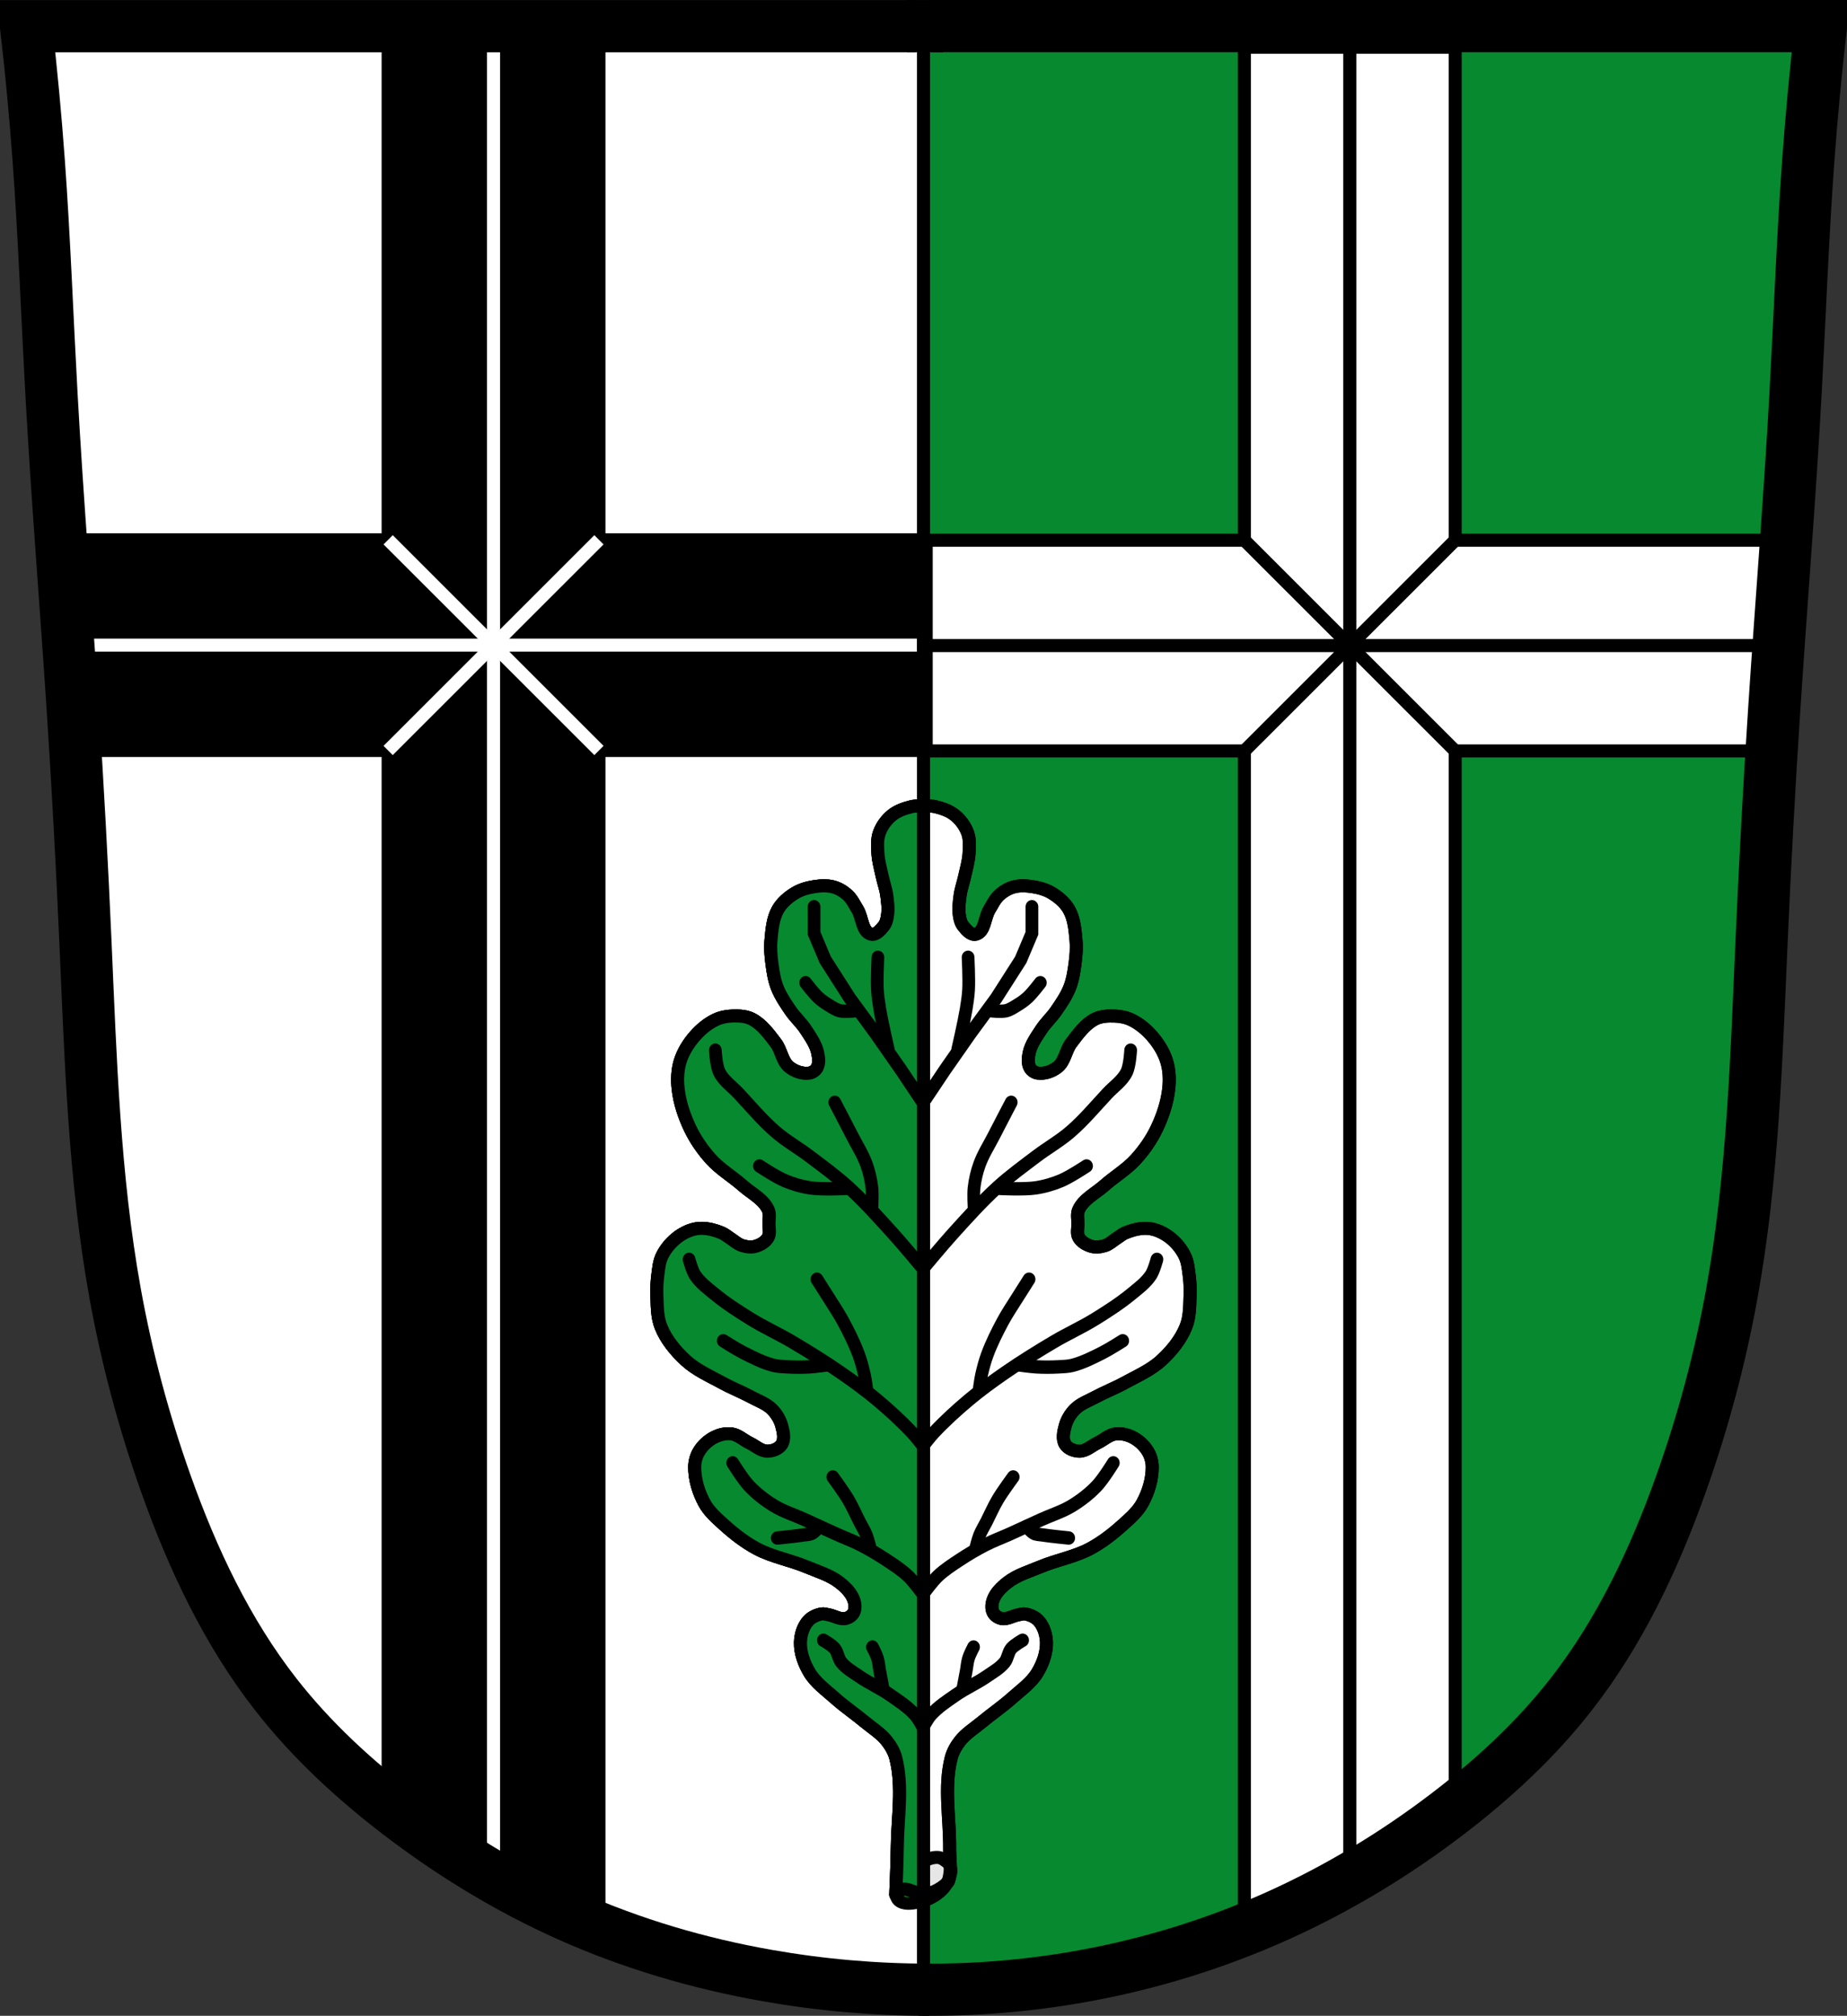 <?xml version="1.0" encoding="UTF-8" standalone="no"?>
<!-- Created with Inkscape (http://www.inkscape.org/) -->

<svg
   xmlns:dc="http://purl.org/dc/elements/1.1/"
   xmlns:cc="http://creativecommons.org/ns#"
   xmlns:rdf="http://www.w3.org/1999/02/22-rdf-syntax-ns#"
   xmlns:svg="http://www.w3.org/2000/svg"
   xmlns="http://www.w3.org/2000/svg"
   xmlns:sodipodi="http://sodipodi.sourceforge.net/DTD/sodipodi-0.dtd"
   xmlns:inkscape="http://www.inkscape.org/namespaces/inkscape"
   width="707.777"
   height="772.541"
   id="svg3027"
   version="1.1"
   inkscape:version="0.48.4 r9939"
   sodipodi:docname="Wappen Altenbuch.svg">
  <rect width="100%" height="100%" fill="#333333" stroke="none"/>
  <defs
     id="defs3029">
    <inkscape:path-effect
       is_visible="true"
       id="path-effect3875"
       effect="spiro" />
    <inkscape:path-effect
       is_visible="true"
       id="path-effect3875-7"
       effect="spiro" />
    <inkscape:path-effect
       is_visible="true"
       id="path-effect3904"
       effect="spiro" />
  </defs>
  <sodipodi:namedview
     id="base"
     pagecolor="#ffffff"
     bordercolor="#666666"
     borderopacity="1.0"
     inkscape:pageopacity="0.0"
     inkscape:pageshadow="2"
     inkscape:zoom="0.68345847"
     inkscape:cx="353.88834"
     inkscape:cy="386.27072"
     inkscape:document-units="px"
     inkscape:current-layer="layer1"
     showgrid="false"
     inkscape:window-width="1366"
     inkscape:window-height="745"
     inkscape:window-x="-8"
     inkscape:window-y="-8"
     inkscape:window-maximized="1"
     showguides="true"
     inkscape:guide-bbox="true"
     inkscape:snap-midpoints="false"
     inkscape:snap-smooth-nodes="false"
     inkscape:object-nodes="false"
     fit-margin-top="0"
     fit-margin-left="0"
     fit-margin-right="0"
     fit-margin-bottom="0" />
  <g
     inkscape:label="Ebene 1"
     inkscape:groupmode="layer"
     id="layer1"
     transform="translate(-18.646,-269.186)">
    <path
       style="fill:#078930;fill-opacity:1;stroke:#000000;stroke-width:1px;stroke-linecap:butt;stroke-linejoin:miter;stroke-opacity:1"
       d="m 30.843,279.086 684.419,-0.734 -5.14,83.716 -5.875,118.966 -9.547,123.739 -1.836,61.686 -5.14,80.045 -7.711,37.452 -13.953,51.772 -12.117,24.968 -30.476,55.077 -41.124,40.022 -52.139,35.983 c 0,0 -48.467,23.132 -49.936,23.866 -1.469,0.734 -42.225,11.75 -42.225,11.75 0,0 -41.491,6.242 -44.796,6.242 -3.305,0 -60.584,1.469 -63.155,0 -2.57,-1.469 -56.545,-12.851 -56.545,-12.851 L 236.829,1006.098 190.198,977.458 150.91,948.818 119.333,911.366 94.365,872.812 64.623,783.221 52.506,649.568 48.1,587.148 45.53,527.666 35.983,378.591 31.577,310.664 z"
       id="path3145"
       inkscape:connector-curvature="0" />
    <path
       style="fill:#ffffff;stroke:#000000;stroke-width:1px;stroke-linecap:butt;stroke-linejoin:miter;stroke-opacity:1"
       d="m 373.123,279.02 0.78,753.458 -34.505,-2.144 -56.729,-10.722 -19.689,-5.458 -39.184,-15.985 -37.234,-22.029 c 0,0 -24.953,-17.935 -26.512,-19.494 -1.56,-1.56 -18.13,-16.18 -18.13,-16.18 L 117.746,910.833 93.573,868.53 71.544,802.444 56.729,727.196 50.101,644.15 48.151,614.908 43.667,515.097 34.505,400.275 30.411,281.164 z"
       id="path3917"
       inkscape:connector-curvature="0" />
    <path
       style="fill:#ffffff;fill-opacity:1;fill-rule:nonzero;stroke:#000000;stroke-width:5;stroke-linecap:round;stroke-linejoin:round;stroke-miterlimit:4;stroke-opacity:1;stroke-dasharray:none;stroke-dashoffset:0"
       d="m 495.5,287.281 0,188.938 -121.938,0 0,80.75 121.938,0 0,448.75 c 8.356,-3.768 17.678,-7.89 21.625,-9.469 7.709,-3.084 56.438,-27.75 56.438,-27.75 l 2.719,-2.344 0,-409.188 121.938,0 0,-80.75 -121.938,0 0,-188.938 -80.781,0 z"
       id="rect3937"
       inkscape:connector-curvature="0" />
    <path
       style="fill:none;stroke:#000000;stroke-width:5;stroke-linecap:butt;stroke-linejoin:miter;stroke-miterlimit:4;stroke-opacity:1;stroke-dasharray:none"
       d="m 535.891,985.864 0,-703.347"
       id="path3963"
       inkscape:connector-curvature="0" />
    <path
       style="fill:none;stroke:#000000;stroke-width:5;stroke-linecap:butt;stroke-linejoin:miter;stroke-miterlimit:4;stroke-opacity:1;stroke-dasharray:none"
       d="m 373.562,516.594 324.57,0 0,6.002"
       id="path4021"
       inkscape:connector-curvature="0" />
    <path
       style="fill:none;stroke:#000000;stroke-width:5;stroke-linecap:butt;stroke-linejoin:miter;stroke-miterlimit:4;stroke-opacity:1;stroke-dasharray:none"
       d="m 495.5,476.219 80.781,80.75"
       id="path4025"
       inkscape:connector-curvature="0" />
    <path
       style="fill:none;stroke:#000000;stroke-width:5;stroke-linecap:butt;stroke-linejoin:miter;stroke-miterlimit:4;stroke-opacity:1;stroke-dasharray:none"
       d="m 495.5,556.969 80.781,-80.75"
       id="path4027"
       inkscape:connector-curvature="0" />
    <path
       inkscape:connector-curvature="0"
       style="fill:#000000;fill-opacity:1;fill-rule:nonzero;stroke:#000000;stroke-width:5;stroke-linecap:round;stroke-linejoin:round;stroke-miterlimit:4;stroke-opacity:1;stroke-dasharray:none;stroke-dashoffset:0"
       d="m 248.163,287.118 0,188.938 121.938,0 0,80.75 -121.938,0 0,448.75 c -8.356,-3.768 -17.678,-7.89 -21.625,-9.469 -7.709,-3.084 -56.438,-27.75 -56.438,-27.75 l -2.719,-2.344 0,-409.188 -121.938,0 0,-80.75 121.938,0 0,-188.938 80.781,0 z"
       id="rect3937-4" />
    <path
       style="fill:#000000;fill-opacity:0.033;stroke:#ffffff;stroke-width:5;stroke-linecap:butt;stroke-linejoin:miter;stroke-miterlimit:4;stroke-opacity:1;stroke-dasharray:none"
       d="m 207.772,985.701 0,-703.347"
       id="path3963-0"
       inkscape:connector-curvature="0" />
    <path
       style="fill:#000000;fill-opacity:0.033;stroke:#ffffff;stroke-width:5;stroke-linecap:butt;stroke-linejoin:miter;stroke-miterlimit:4;stroke-opacity:1;stroke-dasharray:none"
       d="m 370.1,516.431 -324.57,0 0,6.002"
       id="path4021-9"
       inkscape:connector-curvature="0" />
    <path
       style="fill:#e6e6e6;fill-opacity:1;stroke:#ffffff;stroke-width:5;stroke-linecap:butt;stroke-linejoin:miter;stroke-miterlimit:4;stroke-opacity:1;stroke-dasharray:none"
       d="m 248.163,476.056 -80.781,80.75"
       id="path4025-4"
       inkscape:connector-curvature="0" />
    <path
       style="fill:#000000;fill-opacity:0.033;stroke:#ffffff;stroke-width:5;stroke-linecap:butt;stroke-linejoin:miter;stroke-miterlimit:4;stroke-opacity:1;stroke-dasharray:none"
       d="m 248.163,556.806 -80.781,-80.75"
       id="path4027-8"
       inkscape:connector-curvature="0" />
    <g
       id="g3981"
       transform="translate(566.157,30.695)">
      <path
         sodipodi:nodetypes="caaaaaaaaaaczc"
         inkscape:connector-curvature="0"
         inkscape:original-d="m -191.42975,1001.032 c 0,0 -41.56064,-1.48631 -61.89852,-5.40119 -26.09688,-5.02344 -52.02181,-12.2925 -76.32326,-23.04989 -22.97391,-10.16974 -44.70173,-23.47734 -64.64066,-38.76338 -17.41536,-13.35137 -34.21385,-28.15802 -47.35583,-45.73193 -18.22741,-24.37431 -31.24004,-52.56677 -42.27394,-80.93221 -9.13924,-23.49474 -15.16287,-48.23935 -19.48679,-73.07546 -7.7333,-44.41922 -8.24457,-89.80452 -11.36729,-134.78363 -2.06502,-29.74415 -3.05472,-59.55413 -4.8717,-89.31446 -2.44661,-40.07289 -5.67288,-80.09565 -8.11949,-120.16854 -1.81698,-29.76032 -2.66782,-59.58028 -4.8717,-89.31445 -1.28597,-17.34995 -4.8717,-51.96477 -4.8717,-51.96477 0,0 115.28816,-0.80646 172.13331,-1e-5 56.84516,0.80646 168.88552,1e-5 168.88552,1e-5"
         inkscape:path-effect="#path-effect3875"
         id="path3873"
         d="m -191.43,1001.032 c -20.737,-0 -41.474,-1.812 -61.899,-5.401 -26.241,-4.611 -51.999,-12.178 -76.323,-23.05 -22.989,-10.275 -44.635,-23.471 -64.641,-38.763 -17.481,-13.363 -33.795,-28.403 -47.356,-45.732 -18.84,-24.074 -32.032,-52.129 -42.274,-80.932 -8.456,-23.779 -15.006,-48.239 -19.487,-73.075 -8.012,-44.408 -9.374,-89.703 -11.367,-134.784 -1.317,-29.787 -2.918,-59.562 -4.872,-89.314 -2.63,-40.062 -5.899,-80.082 -8.119,-120.169 -1.649,-29.771 -2.719,-59.576 -4.872,-89.314 -1.256,-17.353 -2.88,-34.68 -4.872,-51.965 57.378,-1e-5 114.756,-1e-5 172.133,-1e-5 56.295,0 112.59,0 168.886,1e-5"
         style="fill:none;stroke:#000000;stroke-width:20;stroke-linecap:butt;stroke-linejoin:miter;stroke-miterlimit:4;stroke-opacity:1;stroke-dasharray:none" />
      <path
         sodipodi:nodetypes="caaaaaaaaaaczc"
         inkscape:connector-curvature="0"
         inkscape:original-d="m -195.28352,1000.9982 c 0,0 41.07969,-1.06561 61.16981,-4.91545 26.20997,-5.02257 52.145891,-12.67782 76.520647,-23.54336 22.947449,-10.22929 44.70173,-23.47734 64.6406602,-38.76338 17.4153598,-13.35137 34.2138498,-28.15802 47.3558298,-45.73193 18.22741,-24.37431 31.24004,-52.56677 42.27394,-80.93221 9.139243,-23.49474 15.162873,-48.23935 19.486793,-73.07546 7.7333,-44.41922 8.24457,-89.80452 11.36729,-134.78363 2.06502,-29.74415 3.05472,-59.55413 4.8717,-89.31446 2.44661,-40.07289 5.67288,-80.09565 8.11949,-120.16854 1.81698,-29.76032 2.66782,-59.58028 4.8717,-89.31445 1.28597,-17.34995 4.8717,-51.96477 4.8717,-51.96477 0,0 -115.288163,-0.80646 -172.133313,-10e-6 -56.84516,0.80646 -168.885517,10e-6 -168.885517,10e-6"
         inkscape:path-effect="#path-effect3875-7"
         id="path3873-1"
         d="m -195.284,1000.998 c 20.484,0.282 40.994,-1.366 61.17,-4.915 26.352,-4.636 52.138,-12.525 76.521,-23.543 22.944,-10.369 44.621,-23.494 64.641,-38.763 17.496,-13.345 33.8,-28.399 47.356,-45.732 18.831,-24.08 32.03,-52.131 42.274,-80.932 8.458,-23.778 15.007,-48.239 19.487,-73.075 8.01,-44.408 9.374,-89.703 11.367,-134.784 1.317,-29.787 2.918,-59.562 4.872,-89.314 2.63,-40.062 5.899,-80.082 8.119,-120.169 1.649,-29.771 2.719,-59.576 4.872,-89.314 1.256,-17.353 2.88,-34.68 4.872,-51.965 -57.378,-10e-6 -114.756,-10e-6 -172.133,-10e-6 -56.295,0 -112.59,0 -168.886,10e-6"
         style="fill:none;stroke:#000000;stroke-width:20;stroke-linecap:butt;stroke-linejoin:miter;stroke-miterlimit:4;stroke-opacity:1;stroke-dasharray:none" />
      <path
         inkscape:connector-curvature="0"
         inkscape:original-d="m -199.88512,248.50611 13.78881,0"
         inkscape:path-effect="#path-effect3904"
         id="path3902"
         d="m -199.885,248.506 13.789,0"
         style="fill:none;stroke:#000000;stroke-width:20;stroke-linecap:butt;stroke-linejoin:miter;stroke-miterlimit:4;stroke-opacity:1;stroke-dasharray:none" />
    </g>
    <path
       style="fill:#ffffff;fill-opacity:1;stroke:#000000;stroke-width:5;stroke-linecap:butt;stroke-linejoin:round;stroke-miterlimit:4;stroke-opacity:1;stroke-dasharray:none"
       d="m 374.108,577.941 c 0,0 -1.625,-0.009 -3.322,0.088 -0.01,5.6e-4 -0.019,-4.7e-4 -0.029,0 -1.016,0.057 -2.053,0.14 -2.797,0.321 -2.642,0.642 -5.374,1.555 -7.489,3.264 -2.172,1.755 -3.922,4.162 -4.866,6.789 -0.89,2.478 -0.685,5.268 -0.525,7.897 0.181,2.979 1.033,5.883 1.661,8.8 0.518,2.409 1.384,4.727 1.719,7.168 0.352,2.566 0.686,5.221 0.291,7.78 -0.217,1.408 -0.543,2.904 -1.428,4.021 -1.205,1.522 -3.014,3.625 -4.895,3.147 -3.492,-0.886 -3.305,-6.398 -5.187,-9.47 -1.153,-1.881 -2.112,-3.978 -3.73,-5.478 -1.543,-1.431 -3.421,-2.585 -5.449,-3.147 -2.386,-0.661 -4.984,-0.495 -7.431,-0.117 -2.514,0.388 -5.078,1.105 -7.256,2.419 -2.612,1.576 -5.111,3.669 -6.615,6.323 -2.007,3.542 -2.317,7.835 -2.681,11.889 -0.271,3.018 0.005,6.088 0.408,9.092 0.405,3.019 0.898,6.081 2.011,8.917 1.255,3.198 3.217,6.082 5.158,8.917 1.734,2.532 4.099,4.623 5.77,7.198 1.82,2.805 3.867,5.62 4.575,8.888 0.406,1.876 0.666,4.09 -0.262,5.77 -0.566,1.024 -1.73,1.823 -2.885,2.011 -2.664,0.433 -5.67,-0.619 -7.78,-2.302 -2.751,-2.194 -3.031,-6.404 -5.158,-9.208 -2.621,-3.456 -5.339,-7.248 -9.208,-9.208 -2.249,-1.14 -4.94,-1.226 -7.46,-1.137 -2.161,0.076 -4.4,0.498 -6.352,1.428 -3.081,1.468 -5.807,3.744 -8.043,6.323 -2.417,2.788 -4.449,6.061 -5.537,9.587 -1.039,3.367 -1.17,7.046 -0.787,10.549 0.578,5.275 2.314,10.453 4.604,15.24 2.053,4.293 4.842,8.28 8.043,11.802 3.524,3.878 8.17,6.579 12.093,10.053 3.35,2.967 7.879,5.148 9.762,9.208 0.767,1.654 0.294,3.625 0.291,5.449 -0.003,1.728 0.546,3.675 -0.291,5.187 -0.966,1.745 -2.978,2.888 -4.895,3.438 -1.661,0.477 -3.511,0.231 -5.158,-0.291 -1.724,-0.547 -3.074,-1.891 -4.604,-2.856 -1.057,-0.667 -2.024,-1.528 -3.176,-2.011 -2.359,-0.988 -4.903,-1.682 -7.46,-1.748 -1.654,-0.043 -3.351,0.28 -4.895,0.874 -2.217,0.853 -4.292,2.17 -6.032,3.788 -1.899,1.767 -3.539,3.9 -4.604,6.265 -0.927,2.057 -1.128,4.379 -1.428,6.615 -0.345,2.578 -0.503,5.21 -0.408,7.809 0.152,4.141 0.01,8.476 1.544,12.326 1.98,4.969 5.563,9.317 9.5,12.938 4.053,3.728 9.245,5.979 14.074,8.625 3.646,1.998 7.558,3.506 11.219,5.478 2.648,1.427 5.655,2.476 7.78,4.604 1.731,1.733 3.084,3.961 3.73,6.323 0.632,2.311 1.281,5.144 0,7.168 -1.078,1.703 -3.463,2.581 -5.478,2.593 -2.53,0.016 -4.624,-2.054 -6.906,-3.147 -2.319,-1.111 -4.328,-3.126 -6.877,-3.468 -2.228,-0.299 -4.611,0.292 -6.615,1.311 -2.323,1.181 -4.402,3.085 -5.77,5.303 -1.099,1.782 -1.705,3.939 -1.719,6.032 -0.033,4.766 1.454,9.624 3.73,13.812 1.782,3.28 4.718,5.832 7.489,8.334 3.871,3.494 8.043,6.759 12.647,9.208 5.943,3.16 12.762,4.303 18.97,6.906 4.309,1.807 8.992,3.156 12.676,6.032 2.254,1.759 4.481,3.924 5.449,6.615 0.551,1.533 0.739,3.444 0,4.895 -0.592,1.162 -1.871,2.034 -3.147,2.302 -2.208,0.465 -4.388,-1.092 -6.615,-1.457 -0.857,-0.14 -1.741,-0.454 -2.593,-0.291 -1.917,0.364 -3.913,1.261 -5.187,2.739 -1.888,2.192 -2.818,5.295 -2.885,8.188 -0.092,4.002 1.415,8.074 3.468,11.51 2.363,3.956 6.328,6.717 9.762,9.791 3.658,3.274 7.733,6.042 11.51,9.179 2.823,2.345 6.055,4.321 8.334,7.197 1.544,1.949 2.855,4.205 3.468,6.615 2.832,11.149 0.651,23 0.554,34.501 -0.05,5.951 -0.588,17.845 -0.588,17.845 0,0 1.533,-1.758 2.599,-2.022 2.634,-0.651 5.395,2.137 8.013,1.428 0.018,0.009 0.04,-0.009 0.058,0 2.618,0.709 6.35,-1.601 8.425,-3.34 1.488,-1.246 1.229,-1.656 1.569,-3.567 0.606,-3.397 -0.029,-6.894 0,-10.345 0.096,-11.503 -2.249,-23.352 0.583,-34.501 0.612,-2.41 1.894,-4.666 3.438,-6.615 2.279,-2.876 5.511,-4.853 8.334,-7.197 3.777,-3.137 7.852,-5.905 11.51,-9.179 3.434,-3.074 7.428,-5.834 9.791,-9.791 2.052,-3.436 3.531,-7.509 3.438,-11.51 -0.067,-2.893 -0.996,-5.996 -2.885,-8.188 -1.274,-1.479 -3.241,-2.375 -5.158,-2.739 -0.853,-0.162 -1.737,0.151 -2.593,0.291 -2.226,0.365 -4.407,1.921 -6.615,1.457 -1.276,-0.268 -2.585,-1.14 -3.176,-2.302 -0.739,-1.452 -0.551,-3.362 0,-4.895 0.968,-2.691 3.224,-4.855 5.478,-6.615 3.683,-2.875 8.337,-4.225 12.647,-6.032 6.207,-2.603 13.027,-3.746 18.97,-6.906 4.604,-2.449 8.776,-5.714 12.647,-9.208 2.771,-2.502 5.707,-5.054 7.489,-8.334 2.276,-4.188 3.763,-9.046 3.73,-13.812 -0.015,-2.093 -0.621,-4.25 -1.719,-6.032 -1.367,-2.218 -3.418,-4.122 -5.74,-5.303 -2.004,-1.019 -4.387,-1.61 -6.615,-1.311 -2.549,0.342 -4.587,2.357 -6.906,3.468 -2.282,1.093 -4.376,3.163 -6.906,3.147 -2.015,-0.013 -4.372,-0.891 -5.449,-2.593 -1.281,-2.025 -0.632,-4.857 0,-7.168 0.646,-2.363 1.999,-4.59 3.73,-6.323 2.126,-2.128 5.103,-3.177 7.751,-4.604 3.661,-1.972 7.573,-3.48 11.219,-5.478 4.829,-2.647 10.051,-4.897 14.104,-8.625 3.936,-3.621 7.491,-7.969 9.47,-12.938 1.534,-3.85 1.421,-8.185 1.574,-12.326 0.095,-2.599 -0.063,-5.232 -0.408,-7.809 -0.299,-2.236 -0.53,-4.558 -1.457,-6.615 -1.066,-2.365 -2.676,-4.498 -4.575,-6.265 -1.74,-1.618 -3.844,-2.935 -6.061,-3.788 -1.544,-0.594 -3.212,-0.917 -4.866,-0.874 -2.557,0.067 -5.13,0.76 -7.489,1.748 -1.153,0.483 -2.119,1.344 -3.176,2.011 -1.53,0.965 -2.851,2.309 -4.575,2.856 -1.647,0.522 -3.526,0.768 -5.187,0.291 -1.917,-0.55 -3.929,-1.694 -4.895,-3.438 -0.837,-1.512 -0.291,-3.459 -0.291,-5.187 -0.003,-1.824 -0.476,-3.795 0.291,-5.449 1.882,-4.06 6.441,-6.241 9.791,-9.208 3.922,-3.475 8.54,-6.175 12.064,-10.053 3.2,-3.522 5.989,-7.509 8.043,-11.802 2.29,-4.787 4.026,-9.965 4.604,-15.24 0.383,-3.502 0.252,-7.182 -0.787,-10.549 -1.088,-3.526 -3.12,-6.799 -5.537,-9.587 -2.235,-2.579 -4.962,-4.855 -8.043,-6.323 -1.952,-0.93 -4.162,-1.351 -6.323,-1.428 -2.52,-0.089 -5.24,0 -7.489,1.137 -3.869,1.961 -6.558,5.752 -9.179,9.208 -2.127,2.804 -2.436,7.014 -5.187,9.208 -2.11,1.683 -5.087,2.735 -7.751,2.302 -1.155,-0.188 -2.319,-0.987 -2.885,-2.011 -0.929,-1.68 -0.698,-3.894 -0.291,-5.77 0.708,-3.268 2.784,-6.083 4.604,-8.888 1.67,-2.574 4.007,-4.666 5.74,-7.198 1.941,-2.835 3.931,-5.719 5.187,-8.917 1.113,-2.835 1.605,-5.898 2.011,-8.917 0.407,-3.003 0.678,-6.073 0.408,-9.092 -0.363,-4.054 -0.703,-8.347 -2.71,-11.889 -1.504,-2.654 -4.003,-4.747 -6.615,-6.323 -2.178,-1.314 -4.713,-2.03 -7.227,-2.419 -2.447,-0.378 -5.045,-0.545 -7.431,0.117 -2.028,0.562 -3.935,1.716 -5.478,3.147 -1.618,1.5 -2.577,3.597 -3.73,5.478 -1.882,3.072 -1.695,8.584 -5.187,9.47 -1.881,0.477 -3.662,-1.626 -4.866,-3.147 -0.885,-1.117 -1.24,-2.613 -1.457,-4.021 -0.395,-2.559 -0.06,-5.215 0.291,-7.78 0.335,-2.441 1.201,-4.759 1.719,-7.168 0.628,-2.917 1.509,-5.821 1.69,-8.8 0.16,-2.629 0.366,-5.419 -0.525,-7.897 -0.944,-2.628 -2.724,-5.035 -4.895,-6.789 -2.115,-1.709 -4.813,-2.644 -7.46,-3.264 -0.796,-0.186 -1.917,-0.282 -3.001,-0.321 z"
       id="path4059"
       inkscape:connector-curvature="0"
       sodipodi:nodetypes="cccccsssscsssscccsscssssscssscccsssscccssscccccssssssscsscsccsscccscsscccssssscsacaccsscccssccsccccccscccccscccscscssccscccccsssscccsscccccsccccccsccsscscscssssccscccc" />
    <path
       style="fill:#018701;fill-opacity:1;fill-rule:nonzero;stroke:#018701;stroke-width:5;stroke-linecap:round;stroke-linejoin:round;stroke-miterlimit:4;stroke-opacity:1;stroke-dasharray:none;stroke-dashoffset:0"
       d="m 365.43,963.898 c 0.358,-25.087 -0.085,-26.085 -17.835,-40.153 -14.02,-11.112 -19.11,-17.632 -19.081,-24.443 0.031,-7.162 1.405,-8.264 10.306,-8.264 7.398,0 7.962,-0.208 9.076,-3.351 1.676,-4.725 -1.094,-10.696 -6.671,-14.38 -2.492,-1.646 -10.66,-5.264 -18.151,-8.041 -23.529,-8.721 -34.952,-19.343 -34.952,-32.5 0,-5.789 1.649,-8.557 6.227,-10.453 3.4,-1.408 4.392,-1.227 9.42,1.719 9.941,5.826 17.156,3.958 17.156,-4.442 0,-8.559 -2.978,-11.822 -17.646,-19.334 -18.212,-9.327 -23.017,-13.069 -26.972,-21.006 -5.692,-11.422 -4.151,-27.104 3.278,-33.355 3.333,-2.804 4.896,-3.27 9.31,-2.772 2.918,0.329 7.006,1.809 9.084,3.289 4.862,3.462 12.003,3.54 15.376,0.168 2.521,-2.521 3.496,-11.136 1.771,-15.633 -0.414,-1.079 -5.577,-5.785 -11.474,-10.458 -11.504,-9.116 -16.301,-15.085 -19.993,-24.876 -6.316,-16.75 1.858,-33.757 16.377,-34.074 6.593,-0.144 9.356,2.023 15.087,11.831 3.025,5.177 5.212,7.365 8.683,8.686 4.108,1.563 5.004,1.527 7.819,-0.317 5.89,-3.859 4.028,-11.146 -6.426,-25.144 -6.689,-8.957 -8.447,-15.008 -7.842,-26.995 0.419,-8.294 0.844,-9.563 4.386,-13.106 2.858,-2.858 5.455,-4.095 9.568,-4.559 7.653,-0.863 10.533,1.013 14.576,9.496 4.144,8.694 8.316,10.188 12.741,4.563 3.184,-4.048 3.376,-9.18 0.799,-21.348 -1.029,-4.857 -1.88,-10.436 -1.892,-12.398 -0.026,-4.254 6.071,-10.942 9.974,-10.942 l 2.62,0 0,199.718 c 0,200.471 -0.045,202.745 -4.006,202.745 -0.538,0 -0.85,-8.942 -0.694,-19.871 z"
       id="path4105"
       inkscape:connector-curvature="0" />
    <path
       style="fill:#e6e6e6;fill-opacity:1;stroke:#000000;stroke-width:5;stroke-linecap:butt;stroke-linejoin:miter;stroke-miterlimit:4;stroke-opacity:1;stroke-dasharray:none"
       d="m 362.2,993.224 c 0.838,-3.435 3.81,-6.083 6.571,-8.2 2.668,-2.046 5.871,-4.129 9.197,-4 1.532,0.06 2.893,1.178 4.088,2.165 0.133,0.109 0.25,0.247 0.326,0.403 0.421,0.868 0.757,1.868 0.649,2.831 -0.284,2.534 -1.564,5.044 -3.311,6.855 -2.488,2.578 -5.977,4.277 -9.453,4.924 -2.396,0.446 -5.466,0.863 -7.26,-0.829 -1.011,-0.953 -1.14,-2.78 -0.807,-4.147 z"
       id="path4099"
       inkscape:connector-curvature="0"
       sodipodi:nodetypes="aaaaaaaaaa" />
    <path
       style="fill:none;stroke:#000000;stroke-width:5;stroke-linecap:butt;stroke-linejoin:miter;stroke-miterlimit:4;stroke-opacity:1;stroke-dasharray:none"
       d="m 372.535,281.03 0,747.256"
       id="path3915"
       inkscape:connector-curvature="0" />
    <path
       style="fill:#018701;fill-opacity:1;stroke:none"
       d="m 370.094,986.994 c 0,0 -1.264,0.971 -1.857,1.502 -0.383,0.343 -0.746,0.709 -1.097,1.085 -0.426,0.456 -0.823,0.939 -1.224,1.419 -0.287,0.343 -0.596,0.671 -0.844,1.043 -0.263,0.395 -0.508,0.808 -0.675,1.252 -0.156,0.414 -0.345,0.854 -0.295,1.293 0.036,0.322 0.234,0.612 0.422,0.876 0.138,0.193 0.301,0.382 0.506,0.501 0.366,0.211 0.803,0.29 1.224,0.334 0.463,0.048 0.931,-0.027 1.393,-0.084 0.454,-0.056 0.897,-0.191 1.35,-0.25 0.35,-0.046 1.055,-0.083 1.055,-0.083 z"
       id="path4115"
       inkscape:connector-curvature="0"
       sodipodi:nodetypes="caaaaaaaaaaacc" />
    <path
       style="fill:none;stroke:#000000;stroke-width:5;stroke-linecap:butt;stroke-linejoin:round;stroke-miterlimit:4;stroke-opacity:1;stroke-dasharray:none"
       d="m 374.108,577.941 c 0,0 -1.625,-0.009 -3.322,0.088 -0.01,5.6e-4 -0.019,-4.6e-4 -0.029,0 -1.016,0.057 -2.053,0.14 -2.797,0.321 -2.642,0.642 -5.374,1.555 -7.489,3.264 -2.172,1.755 -3.922,4.162 -4.866,6.789 -0.89,2.478 -0.685,5.268 -0.525,7.897 0.181,2.979 1.033,5.883 1.661,8.8 0.518,2.409 1.384,4.727 1.719,7.168 0.352,2.566 0.686,5.221 0.291,7.78 -0.217,1.408 -0.543,2.904 -1.428,4.021 -1.205,1.522 -3.014,3.625 -4.895,3.147 -3.492,-0.886 -3.305,-6.398 -5.187,-9.47 -1.153,-1.881 -2.112,-3.978 -3.73,-5.478 -1.543,-1.431 -3.421,-2.585 -5.449,-3.147 -2.386,-0.661 -4.984,-0.495 -7.431,-0.117 -2.514,0.388 -5.078,1.105 -7.256,2.419 -2.612,1.576 -5.111,3.669 -6.615,6.323 -2.007,3.542 -2.317,7.835 -2.681,11.889 -0.271,3.018 0.005,6.088 0.408,9.092 0.405,3.019 0.898,6.081 2.011,8.917 1.255,3.198 3.217,6.082 5.158,8.917 1.734,2.532 4.099,4.623 5.77,7.198 1.82,2.805 3.867,5.62 4.575,8.888 0.406,1.876 0.666,4.09 -0.262,5.77 -0.566,1.024 -1.73,1.823 -2.885,2.011 -2.664,0.433 -5.67,-0.619 -7.78,-2.302 -2.751,-2.194 -3.031,-6.404 -5.158,-9.208 -2.621,-3.456 -5.339,-7.248 -9.208,-9.208 -2.249,-1.14 -4.94,-1.226 -7.46,-1.137 -2.161,0.076 -4.4,0.498 -6.352,1.428 -3.081,1.468 -5.807,3.744 -8.043,6.323 -2.417,2.788 -4.449,6.061 -5.537,9.587 -1.039,3.367 -1.17,7.046 -0.787,10.549 0.578,5.275 2.314,10.453 4.604,15.24 2.053,4.293 4.842,8.28 8.043,11.802 3.524,3.878 8.17,6.579 12.093,10.053 3.35,2.967 7.879,5.148 9.762,9.208 0.767,1.654 0.294,3.625 0.291,5.449 -0.003,1.728 0.546,3.675 -0.291,5.187 -0.966,1.745 -2.978,2.888 -4.895,3.438 -1.661,0.477 -3.511,0.231 -5.158,-0.291 -1.724,-0.547 -3.074,-1.891 -4.604,-2.856 -1.057,-0.667 -2.024,-1.528 -3.176,-2.011 -2.359,-0.988 -4.903,-1.682 -7.46,-1.748 -1.654,-0.043 -3.351,0.28 -4.895,0.874 -2.217,0.853 -4.292,2.17 -6.032,3.788 -1.899,1.767 -3.539,3.9 -4.604,6.265 -0.927,2.057 -1.128,4.379 -1.428,6.615 -0.345,2.578 -0.503,5.21 -0.408,7.809 0.152,4.141 0.01,8.476 1.544,12.326 1.98,4.969 5.563,9.317 9.5,12.938 4.053,3.728 9.245,5.979 14.074,8.625 3.646,1.998 7.558,3.506 11.219,5.478 2.648,1.427 5.655,2.476 7.78,4.604 1.731,1.733 3.084,3.961 3.73,6.323 0.632,2.311 1.281,5.144 0,7.168 -1.078,1.703 -3.463,2.581 -5.478,2.593 -2.53,0.016 -4.624,-2.054 -6.906,-3.147 -2.319,-1.111 -4.328,-3.126 -6.877,-3.468 -2.228,-0.299 -4.611,0.292 -6.615,1.311 -2.323,1.181 -4.402,3.085 -5.77,5.303 -1.099,1.782 -1.705,3.939 -1.719,6.032 -0.033,4.766 1.454,9.624 3.73,13.812 1.782,3.28 4.718,5.832 7.489,8.334 3.871,3.494 8.043,6.759 12.647,9.208 5.943,3.16 12.762,4.303 18.97,6.906 4.309,1.807 8.992,3.156 12.676,6.032 2.254,1.759 4.481,3.924 5.449,6.615 0.551,1.533 0.739,3.444 0,4.895 -0.592,1.162 -1.871,2.034 -3.147,2.302 -2.208,0.465 -4.388,-1.092 -6.615,-1.457 -0.857,-0.14 -1.741,-0.454 -2.593,-0.291 -1.917,0.364 -3.913,1.261 -5.187,2.739 -1.888,2.192 -2.818,5.295 -2.885,8.188 -0.092,4.002 1.415,8.074 3.468,11.51 2.363,3.956 6.328,6.717 9.762,9.791 3.658,3.274 7.733,6.042 11.51,9.179 2.823,2.345 6.055,4.321 8.334,7.197 1.544,1.949 2.855,4.205 3.468,6.615 2.832,11.149 0.651,23 0.554,34.501 -0.05,5.951 -0.588,17.845 -0.588,17.845 0,0 1.533,-1.758 2.599,-2.022 2.634,-0.651 5.395,2.137 8.013,1.428 0.018,0.01 0.04,-0.01 0.058,0 2.618,0.709 6.35,-1.601 8.425,-3.34 1.488,-1.246 1.229,-1.656 1.569,-3.567 0.606,-3.397 -0.029,-6.894 0,-10.345 0.096,-11.503 -2.249,-23.352 0.583,-34.501 0.612,-2.41 1.894,-4.666 3.438,-6.615 2.279,-2.876 5.511,-4.853 8.334,-7.197 3.777,-3.137 7.852,-5.905 11.51,-9.179 3.434,-3.074 7.428,-5.834 9.791,-9.791 2.052,-3.436 3.531,-7.509 3.438,-11.51 -0.067,-2.893 -0.996,-5.996 -2.885,-8.188 -1.274,-1.479 -3.241,-2.375 -5.158,-2.739 -0.853,-0.162 -1.737,0.151 -2.593,0.291 -2.226,0.365 -4.407,1.921 -6.615,1.457 -1.276,-0.268 -2.585,-1.14 -3.176,-2.302 -0.739,-1.452 -0.551,-3.362 0,-4.895 0.968,-2.691 3.224,-4.855 5.478,-6.615 3.683,-2.875 8.337,-4.225 12.647,-6.032 6.207,-2.603 13.027,-3.746 18.97,-6.906 4.604,-2.449 8.776,-5.714 12.647,-9.208 2.771,-2.502 5.707,-5.054 7.489,-8.334 2.276,-4.188 3.763,-9.046 3.73,-13.812 -0.015,-2.093 -0.621,-4.25 -1.719,-6.032 -1.367,-2.218 -3.418,-4.122 -5.74,-5.303 -2.004,-1.019 -4.387,-1.61 -6.615,-1.311 -2.549,0.342 -4.587,2.357 -6.906,3.468 -2.282,1.093 -4.376,3.163 -6.906,3.147 -2.015,-0.013 -4.372,-0.891 -5.449,-2.593 -1.281,-2.025 -0.632,-4.857 0,-7.168 0.646,-2.363 1.999,-4.59 3.73,-6.323 2.126,-2.128 5.103,-3.177 7.751,-4.604 3.661,-1.972 7.573,-3.48 11.219,-5.478 4.829,-2.647 10.051,-4.897 14.104,-8.625 3.936,-3.621 7.491,-7.969 9.47,-12.938 1.534,-3.85 1.421,-8.185 1.574,-12.326 0.095,-2.599 -0.063,-5.232 -0.408,-7.809 -0.299,-2.236 -0.53,-4.558 -1.457,-6.615 -1.066,-2.365 -2.676,-4.498 -4.575,-6.265 -1.74,-1.618 -3.844,-2.935 -6.061,-3.788 -1.544,-0.594 -3.212,-0.917 -4.866,-0.874 -2.557,0.067 -5.13,0.76 -7.489,1.748 -1.153,0.483 -2.119,1.344 -3.176,2.011 -1.53,0.965 -2.851,2.309 -4.575,2.856 -1.647,0.522 -3.526,0.768 -5.187,0.291 -1.917,-0.55 -3.929,-1.694 -4.895,-3.438 -0.837,-1.512 -0.291,-3.459 -0.291,-5.187 -0.003,-1.824 -0.476,-3.795 0.291,-5.449 1.882,-4.06 6.441,-6.241 9.791,-9.208 3.922,-3.475 8.54,-6.175 12.064,-10.053 3.2,-3.522 5.989,-7.509 8.043,-11.802 2.29,-4.787 4.026,-9.965 4.604,-15.24 0.383,-3.502 0.252,-7.182 -0.787,-10.549 -1.088,-3.526 -3.12,-6.799 -5.537,-9.587 -2.235,-2.579 -4.962,-4.855 -8.043,-6.323 -1.952,-0.93 -4.162,-1.351 -6.323,-1.428 -2.52,-0.089 -5.24,0 -7.489,1.137 -3.869,1.961 -6.558,5.752 -9.179,9.208 -2.127,2.804 -2.436,7.014 -5.187,9.208 -2.11,1.683 -5.087,2.735 -7.751,2.302 -1.155,-0.188 -2.319,-0.987 -2.885,-2.011 -0.929,-1.68 -0.698,-3.894 -0.291,-5.77 0.708,-3.268 2.784,-6.083 4.604,-8.888 1.67,-2.574 4.007,-4.666 5.74,-7.198 1.941,-2.835 3.931,-5.719 5.187,-8.917 1.113,-2.835 1.605,-5.898 2.011,-8.917 0.407,-3.003 0.678,-6.073 0.408,-9.092 -0.363,-4.054 -0.703,-8.347 -2.71,-11.889 -1.504,-2.654 -4.003,-4.747 -6.615,-6.323 -2.178,-1.314 -4.713,-2.03 -7.227,-2.419 -2.447,-0.378 -5.045,-0.545 -7.431,0.117 -2.028,0.562 -3.935,1.716 -5.478,3.147 -1.618,1.5 -2.577,3.597 -3.73,5.478 -1.882,3.072 -1.695,8.584 -5.187,9.47 -1.881,0.477 -3.662,-1.626 -4.866,-3.147 -0.885,-1.117 -1.24,-2.613 -1.457,-4.021 -0.395,-2.559 -0.06,-5.215 0.291,-7.78 0.335,-2.441 1.201,-4.759 1.719,-7.168 0.628,-2.917 1.509,-5.821 1.69,-8.8 0.16,-2.629 0.366,-5.419 -0.525,-7.897 -0.944,-2.628 -2.724,-5.035 -4.895,-6.789 -2.115,-1.709 -4.813,-2.644 -7.46,-3.264 -0.796,-0.186 -1.917,-0.282 -3.001,-0.321 z"
       id="path4059-7"
       inkscape:connector-curvature="0"
       sodipodi:nodetypes="cccccsssscsssscccsscssssscssscccsssscccssscccccssssssscsscsccsscccscsscccssssscsacaccsscccssccsccccccscccccscccscscssccscccccsssscccsscccccsccccccsccsscscscssssccscccc" />
    <path
       style="fill:#078930;fill-opacity:1;stroke:#000000;stroke-width:5;stroke-linecap:butt;stroke-linejoin:round;stroke-miterlimit:4;stroke-opacity:1;stroke-dasharray:none"
       d="M 353.875 308.781 C 353.338 308.794 352.767 308.807 352.125 308.844 C 351.109 308.901 350.056 308.976 349.312 309.156 C 346.671 309.798 343.927 310.729 341.812 312.438 C 339.641 314.192 337.913 316.591 336.969 319.219 C 336.079 321.697 336.277 324.496 336.438 327.125 C 336.619 330.104 337.466 332.989 338.094 335.906 C 338.612 338.315 339.478 340.652 339.812 343.094 C 340.164 345.659 340.488 348.316 340.094 350.875 C 339.877 352.283 339.572 353.758 338.688 354.875 C 337.483 356.397 335.662 358.509 333.781 358.031 C 330.289 357.145 330.476 351.635 328.594 348.562 C 327.441 346.681 326.493 344.594 324.875 343.094 C 323.332 341.663 321.434 340.5 319.406 339.938 C 317.02 339.276 314.447 339.434 312 339.812 C 309.486 340.201 306.897 340.936 304.719 342.25 C 302.107 343.826 299.629 345.909 298.125 348.562 C 296.118 352.104 295.801 356.383 295.438 360.438 C 295.167 363.456 295.441 366.528 295.844 369.531 C 296.249 372.55 296.731 375.633 297.844 378.469 C 299.099 381.667 301.059 384.54 303 387.375 C 304.734 389.907 307.111 391.988 308.781 394.562 C 310.601 397.367 312.636 400.201 313.344 403.469 C 313.75 405.345 314.022 407.539 313.094 409.219 C 312.528 410.243 311.374 411.062 310.219 411.25 C 307.555 411.683 304.548 410.62 302.438 408.938 C 299.686 406.743 299.408 402.522 297.281 399.719 C 294.66 396.263 291.932 392.492 288.062 390.531 C 285.813 389.392 283.113 389.286 280.594 389.375 C 278.433 389.452 276.202 389.882 274.25 390.812 C 271.169 392.281 268.454 394.546 266.219 397.125 C 263.802 399.913 261.744 403.193 260.656 406.719 C 259.618 410.086 259.492 413.779 259.875 417.281 C 260.453 422.556 262.21 427.713 264.5 432.5 C 266.553 436.793 269.331 440.791 272.531 444.312 C 276.055 448.191 280.703 450.9 284.625 454.375 C 287.975 457.342 292.493 459.502 294.375 463.562 C 295.142 465.217 294.69 467.208 294.688 469.031 C 294.685 470.759 295.212 472.707 294.375 474.219 C 293.409 475.963 291.417 477.106 289.5 477.656 C 287.839 478.133 285.991 477.866 284.344 477.344 C 282.62 476.797 281.248 475.465 279.719 474.5 C 278.662 473.833 277.715 472.983 276.562 472.5 C 274.204 471.512 271.65 470.817 269.094 470.75 C 267.44 470.707 265.732 471.031 264.188 471.625 C 261.97 472.478 259.896 473.788 258.156 475.406 C 256.257 477.173 254.628 479.291 253.562 481.656 C 252.636 483.713 252.424 486.045 252.125 488.281 C 251.78 490.859 251.623 493.494 251.719 496.094 C 251.871 500.235 251.747 504.556 253.281 508.406 C 255.261 513.375 258.845 517.723 262.781 521.344 C 266.834 525.072 272.015 527.322 276.844 529.969 C 280.49 531.967 284.402 533.497 288.062 535.469 C 290.711 536.895 293.718 537.934 295.844 540.062 C 297.575 541.795 298.917 544.012 299.562 546.375 C 300.194 548.686 300.844 551.538 299.562 553.562 C 298.485 555.265 296.109 556.144 294.094 556.156 C 291.563 556.172 289.47 554.093 287.188 553 C 284.868 551.889 282.861 549.873 280.312 549.531 C 278.085 549.232 275.691 549.825 273.688 550.844 C 271.365 552.025 269.305 553.938 267.938 556.156 C 266.839 557.938 266.233 560.094 266.219 562.188 C 266.186 566.954 267.662 571.812 269.938 576 C 271.72 579.28 274.667 581.842 277.438 584.344 C 281.308 587.838 285.459 591.083 290.062 593.531 C 296.005 596.692 302.824 597.835 309.031 600.438 C 313.341 602.244 318.035 603.593 321.719 606.469 C 323.973 608.228 326.189 610.403 327.156 613.094 C 327.708 614.627 327.896 616.548 327.156 618 C 326.565 619.162 325.307 620.013 324.031 620.281 C 321.824 620.746 319.633 619.208 317.406 618.844 C 316.55 618.703 315.665 618.369 314.812 618.531 C 312.895 618.896 310.899 619.803 309.625 621.281 C 307.737 623.474 306.817 626.576 306.75 629.469 C 306.658 633.47 308.166 637.532 310.219 640.969 C 312.582 644.925 316.535 647.708 319.969 650.781 C 323.627 654.056 327.692 656.801 331.469 659.938 C 334.292 662.282 337.533 664.28 339.812 667.156 C 341.357 669.105 342.669 671.34 343.281 673.75 C 346.114 684.899 343.941 696.749 343.844 708.25 C 343.793 714.201 343.25 726.094 343.25 726.094 C 343.25 726.094 344.778 724.357 345.844 724.094 C 348.478 723.443 351.226 726.21 353.844 725.5 C 353.853 725.505 353.865 725.503 353.875 725.5 L 353.875 308.781 z "
       transform="translate(18.646,269.186)"
       id="path4059-7-4" />
    <g
       id="g4232"
       transform="matrix(0.89,0,0,0.937,-422.144,-367.35)"
       style="stroke:#000000;stroke-width:5.476;stroke-linecap:round;stroke-miterlimit:4;stroke-opacity:1;stroke-dasharray:none">
      <g
         transform="translate(-258.166,437.835)"
         id="g4156"
         style="stroke:#000000;stroke-width:5.476;stroke-linecap:round;stroke-miterlimit:4;stroke-opacity:1;stroke-dasharray:none">
        <path
           style="fill:none;stroke:#000000;stroke-width:5.476;stroke-linecap:round;stroke-linejoin:miter;stroke-miterlimit:4;stroke-opacity:1;stroke-dasharray:none"
           d="m 1103.938,612.356 0,10.864 4.829,10.864 10.563,15.693 11.166,14.486 10.864,14.788 9.355,13.279"
           id="path4128"
           inkscape:connector-curvature="0" />
        <path
           style="fill:none;stroke:#000000;stroke-width:5.476;stroke-linecap:round;stroke-linejoin:miter;stroke-miterlimit:4;stroke-opacity:1;stroke-dasharray:none"
           d="m 1100.316,643.44 c 0,0 3.397,4.251 5.432,6.036 1.468,1.288 3.133,2.35 4.829,3.32 1.446,0.827 2.901,1.752 4.527,2.113 2.062,0.458 6.338,0 6.338,0"
           id="path4130"
           inkscape:connector-curvature="0"
           sodipodi:nodetypes="caaac" />
        <path
           style="fill:none;stroke:#000000;stroke-width:5.476;stroke-linecap:round;stroke-linejoin:miter;stroke-miterlimit:4;stroke-opacity:1;stroke-dasharray:none"
           d="m 1131.425,633.039 c 0,0 -0.466,8.827 -0.213,13.231 0.156,2.722 0.595,5.424 1.067,8.109 0.971,5.524 3.628,16.431 3.628,16.431"
           id="path4132"
           inkscape:connector-curvature="0"
           sodipodi:nodetypes="caac" />
        <path
           style="fill:none;stroke:#000000;stroke-width:5.476;stroke-linecap:round;stroke-linejoin:miter;stroke-miterlimit:4;stroke-opacity:1;stroke-dasharray:none"
           d="m 1061.431,671.024 c 0,0 0.318,6.257 1.707,8.963 1.838,3.581 5.502,5.877 8.322,8.749 5.181,5.276 10.088,10.872 15.791,15.578 4.657,3.842 10.039,6.714 14.938,10.243 5.644,4.067 11.386,8.036 16.645,12.59 6.806,5.894 12.988,12.481 19.206,18.992 4.035,4.225 11.737,13.017 11.737,13.017"
           id="path4134"
           inkscape:connector-curvature="0"
           sodipodi:nodetypes="caaaaaac" />
        <path
           style="fill:none;stroke:#000000;stroke-width:5.476;stroke-linecap:round;stroke-linejoin:miter;stroke-miterlimit:4;stroke-opacity:1;stroke-dasharray:none"
           d="m 1112.859,692.363 c 0,0 5.014,9.086 7.469,13.657 2.092,3.896 4.62,7.601 6.188,11.737 1.169,3.081 1.953,6.331 2.347,9.603 0.315,2.613 0,7.896 0,7.896"
           id="path4136"
           inkscape:connector-curvature="0"
           sodipodi:nodetypes="caaac" />
        <path
           style="fill:none;stroke:#000000;stroke-width:5.476;stroke-linecap:round;stroke-linejoin:miter;stroke-miterlimit:4;stroke-opacity:1;stroke-dasharray:none"
           d="m 1080.423,718.398 c 0,0 7.044,4.43 10.883,5.975 3.554,1.43 7.303,2.459 11.097,2.988 5.003,0.698 15.151,0.213 15.151,0.213"
           id="path4138"
           inkscape:connector-curvature="0"
           sodipodi:nodetypes="caac" />
        <path
           style="fill:none;stroke:#000000;stroke-width:5.476;stroke-linecap:round;stroke-linejoin:miter;stroke-miterlimit:4;stroke-opacity:1;stroke-dasharray:none"
           d="m 1050.121,756.596 c 0,0 1.258,4.509 2.561,6.402 2.141,3.11 5.348,5.357 8.322,7.682 4.896,3.828 10.223,7.09 15.578,10.243 5.813,3.422 12.046,6.084 17.925,9.389 7.093,3.988 14.109,8.128 20.913,12.59 5.331,3.496 10.59,7.126 15.578,11.097 5.282,4.205 10.401,8.646 15.151,13.444 1.525,1.541 4.268,4.908 4.268,4.908"
           id="path4140"
           inkscape:connector-curvature="0"
           sodipodi:nodetypes="caaaaaaac" />
        <path
           style="fill:none;stroke:#000000;stroke-width:5.476;stroke-linecap:round;stroke-linejoin:miter;stroke-miterlimit:4;stroke-opacity:1;stroke-dasharray:none"
           d="m 1105.177,764.705 c 0,0 3.434,5.108 5.122,7.682 2.088,3.185 4.313,6.288 6.189,9.603 2.459,4.347 4.789,8.795 6.615,13.444 1.086,2.765 1.888,5.642 2.561,8.536 0.49,2.107 1.067,6.402 1.067,6.402"
           id="path4142"
           inkscape:connector-curvature="0"
           sodipodi:nodetypes="caaaac" />
        <path
           style="fill:none;stroke:#000000;stroke-width:5.476;stroke-linecap:round;stroke-linejoin:miter;stroke-miterlimit:4;stroke-opacity:1;stroke-dasharray:none"
           d="m 1064.845,789.885 c 0,0 5.732,3.466 8.749,4.908 4.147,1.982 8.341,4.021 12.804,5.122 2.014,0.497 4.117,0.533 6.189,0.64 3.126,0.161 6.264,0.168 9.389,0 2.643,-0.142 7.896,-0.854 7.896,-0.854"
           id="path4144"
           inkscape:connector-curvature="0"
           sodipodi:nodetypes="caaaac" />
        <path
           style="fill:none;stroke:#000000;stroke-width:5.476;stroke-linecap:round;stroke-linejoin:miter;stroke-miterlimit:4;stroke-opacity:1;stroke-dasharray:none"
           d="m 1068.9,839.82 c 0,0 4.285,6.614 7.042,9.389 3.149,3.169 6.81,5.861 10.67,8.109 4.213,2.454 8.968,3.828 13.444,5.762 4.416,1.908 8.808,3.87 13.231,5.762 3.547,1.517 7.202,2.792 10.67,4.481 3.808,1.854 7.511,3.934 11.097,6.188 3.241,2.038 6.544,4.054 9.389,6.615 2.248,2.023 5.975,6.829 5.975,6.829"
           id="path4146"
           inkscape:connector-curvature="0"
           sodipodi:nodetypes="caaaaaaac" />
        <path
           style="fill:none;stroke:#000000;stroke-width:5.476;stroke-linecap:round;stroke-linejoin:miter;stroke-miterlimit:4;stroke-opacity:1;stroke-dasharray:none"
           d="m 1112.006,845.582 c 0,0 4.619,5.977 6.615,9.176 1.836,2.943 3.268,6.12 4.908,9.176 0.993,1.851 2.177,3.611 2.987,5.548 0.747,1.785 1.707,5.548 1.707,5.548"
           id="path4148"
           inkscape:connector-curvature="0"
           sodipodi:nodetypes="caaac" />
        <path
           style="fill:none;stroke:#000000;stroke-width:5.476;stroke-linecap:round;stroke-linejoin:miter;stroke-miterlimit:4;stroke-opacity:1;stroke-dasharray:none"
           d="m 1088.105,870.549 c 0,0 7.701,-0.71 11.523,-1.28 1.145,-0.171 2.372,-0.137 3.414,-0.64 1.272,-0.614 3.201,-2.774 3.201,-2.774"
           id="path4150"
           inkscape:connector-curvature="0"
           sodipodi:nodetypes="caac" />
        <path
           style="fill:none;stroke:#000000;stroke-width:5.476;stroke-linecap:round;stroke-linejoin:miter;stroke-miterlimit:4;stroke-opacity:1;stroke-dasharray:none"
           d="m 1107.951,912.375 c 0,0 3.604,1.907 4.908,3.414 1.353,1.564 1.449,3.961 2.774,5.548 2.051,2.458 5.007,4.004 7.682,5.762 4.314,2.834 9.139,4.834 13.444,7.682 3.726,2.465 7.61,4.854 10.67,8.109 1.405,1.495 3.414,5.122 3.414,5.122"
           id="path4152"
           inkscape:connector-curvature="0"
           sodipodi:nodetypes="caaaaac" />
        <path
           style="fill:none;stroke:#000000;stroke-width:5.476;stroke-linecap:round;stroke-linejoin:miter;stroke-miterlimit:4;stroke-opacity:1;stroke-dasharray:none"
           d="m 1129.077,915.149 c 0,0 1.618,2.909 2.134,4.481 0.587,1.789 0.705,3.7 1.067,5.548 0.489,2.491 1.494,7.469 1.494,7.469"
           id="path4154"
           inkscape:connector-curvature="0"
           sodipodi:nodetypes="caac" />
      </g>
      <g
         transform="matrix(-1,0,0,1,2043.522,437.835)"
         id="g4156-4"
         style="stroke:#000000;stroke-width:5.476;stroke-linecap:round;stroke-miterlimit:4;stroke-opacity:1;stroke-dasharray:none">
        <path
           style="fill:none;stroke:#000000;stroke-width:5.476;stroke-linecap:round;stroke-linejoin:miter;stroke-miterlimit:4;stroke-opacity:1;stroke-dasharray:none"
           d="m 1103.938,612.356 0,10.864 4.829,10.864 10.563,15.693 11.166,14.486 10.864,14.788 9.355,13.279"
           id="path4128-5"
           inkscape:connector-curvature="0" />
        <path
           style="fill:none;stroke:#000000;stroke-width:5.476;stroke-linecap:round;stroke-linejoin:miter;stroke-miterlimit:4;stroke-opacity:1;stroke-dasharray:none"
           d="m 1100.316,643.44 c 0,0 3.397,4.251 5.432,6.036 1.468,1.288 3.133,2.35 4.829,3.32 1.446,0.827 2.901,1.752 4.527,2.113 2.062,0.458 6.338,0 6.338,0"
           id="path4130-5"
           inkscape:connector-curvature="0"
           sodipodi:nodetypes="caaac" />
        <path
           style="fill:none;stroke:#000000;stroke-width:5.476;stroke-linecap:round;stroke-linejoin:miter;stroke-miterlimit:4;stroke-opacity:1;stroke-dasharray:none"
           d="m 1131.425,633.039 c 0,0 -0.466,8.827 -0.213,13.231 0.156,2.722 0.595,5.424 1.067,8.109 0.971,5.524 3.628,16.431 3.628,16.431"
           id="path4132-1"
           inkscape:connector-curvature="0"
           sodipodi:nodetypes="caac" />
        <path
           style="fill:none;stroke:#000000;stroke-width:5.476;stroke-linecap:round;stroke-linejoin:miter;stroke-miterlimit:4;stroke-opacity:1;stroke-dasharray:none"
           d="m 1061.431,671.024 c 0,0 0.318,6.257 1.707,8.963 1.838,3.581 5.502,5.877 8.322,8.749 5.181,5.276 10.088,10.872 15.791,15.578 4.657,3.842 10.039,6.714 14.938,10.243 5.644,4.067 11.386,8.036 16.645,12.59 6.806,5.894 12.988,12.481 19.206,18.992 4.035,4.225 11.737,13.017 11.737,13.017"
           id="path4134-7"
           inkscape:connector-curvature="0"
           sodipodi:nodetypes="caaaaaac" />
        <path
           style="fill:none;stroke:#000000;stroke-width:5.476;stroke-linecap:round;stroke-linejoin:miter;stroke-miterlimit:4;stroke-opacity:1;stroke-dasharray:none"
           d="m 1112.859,692.363 c 0,0 5.014,9.086 7.469,13.657 2.092,3.896 4.62,7.601 6.188,11.737 1.169,3.081 1.953,6.331 2.347,9.603 0.315,2.613 0,7.896 0,7.896"
           id="path4136-1"
           inkscape:connector-curvature="0"
           sodipodi:nodetypes="caaac" />
        <path
           style="fill:none;stroke:#000000;stroke-width:5.476;stroke-linecap:round;stroke-linejoin:miter;stroke-miterlimit:4;stroke-opacity:1;stroke-dasharray:none"
           d="m 1080.423,718.398 c 0,0 7.044,4.43 10.883,5.975 3.554,1.43 7.303,2.459 11.097,2.988 5.003,0.698 15.151,0.213 15.151,0.213"
           id="path4138-1"
           inkscape:connector-curvature="0"
           sodipodi:nodetypes="caac" />
        <path
           style="fill:none;stroke:#000000;stroke-width:5.476;stroke-linecap:round;stroke-linejoin:miter;stroke-miterlimit:4;stroke-opacity:1;stroke-dasharray:none"
           d="m 1050.121,756.596 c 0,0 1.258,4.509 2.561,6.402 2.141,3.11 5.348,5.357 8.322,7.682 4.896,3.828 10.223,7.09 15.578,10.243 5.813,3.422 12.046,6.084 17.925,9.389 7.093,3.988 14.109,8.128 20.913,12.59 5.331,3.496 10.59,7.126 15.578,11.097 5.282,4.205 10.401,8.646 15.151,13.444 1.525,1.541 4.268,4.908 4.268,4.908"
           id="path4140-5"
           inkscape:connector-curvature="0"
           sodipodi:nodetypes="caaaaaaac" />
        <path
           style="fill:none;stroke:#000000;stroke-width:5.476;stroke-linecap:round;stroke-linejoin:miter;stroke-miterlimit:4;stroke-opacity:1;stroke-dasharray:none"
           d="m 1105.177,764.705 c 0,0 3.434,5.108 5.122,7.682 2.088,3.185 4.313,6.288 6.189,9.603 2.459,4.347 4.789,8.795 6.615,13.444 1.086,2.765 1.888,5.642 2.561,8.536 0.49,2.107 1.067,6.402 1.067,6.402"
           id="path4142-2"
           inkscape:connector-curvature="0"
           sodipodi:nodetypes="caaaac" />
        <path
           style="fill:none;stroke:#000000;stroke-width:5.476;stroke-linecap:round;stroke-linejoin:miter;stroke-miterlimit:4;stroke-opacity:1;stroke-dasharray:none"
           d="m 1064.845,789.885 c 0,0 5.732,3.466 8.749,4.908 4.147,1.982 8.341,4.021 12.804,5.122 2.014,0.497 4.117,0.533 6.189,0.64 3.126,0.161 6.264,0.168 9.389,0 2.643,-0.142 7.896,-0.854 7.896,-0.854"
           id="path4144-7"
           inkscape:connector-curvature="0"
           sodipodi:nodetypes="caaaac" />
        <path
           style="fill:none;stroke:#000000;stroke-width:5.476;stroke-linecap:round;stroke-linejoin:miter;stroke-miterlimit:4;stroke-opacity:1;stroke-dasharray:none"
           d="m 1068.9,839.82 c 0,0 4.285,6.614 7.042,9.389 3.149,3.169 6.81,5.861 10.67,8.109 4.213,2.454 8.968,3.828 13.444,5.762 4.416,1.908 8.808,3.87 13.231,5.762 3.547,1.517 7.202,2.792 10.67,4.481 3.808,1.854 7.511,3.934 11.097,6.188 3.241,2.038 6.544,4.054 9.389,6.615 2.248,2.023 5.975,6.829 5.975,6.829"
           id="path4146-6"
           inkscape:connector-curvature="0"
           sodipodi:nodetypes="caaaaaaac" />
        <path
           style="fill:none;stroke:#000000;stroke-width:5.476;stroke-linecap:round;stroke-linejoin:miter;stroke-miterlimit:4;stroke-opacity:1;stroke-dasharray:none"
           d="m 1112.006,845.582 c 0,0 4.619,5.977 6.615,9.176 1.836,2.943 3.268,6.12 4.908,9.176 0.993,1.851 2.177,3.611 2.987,5.548 0.747,1.785 1.707,5.548 1.707,5.548"
           id="path4148-1"
           inkscape:connector-curvature="0"
           sodipodi:nodetypes="caaac" />
        <path
           style="fill:none;stroke:#000000;stroke-width:5.476;stroke-linecap:round;stroke-linejoin:miter;stroke-miterlimit:4;stroke-opacity:1;stroke-dasharray:none"
           d="m 1088.105,870.549 c 0,0 7.701,-0.71 11.523,-1.28 1.145,-0.171 2.372,-0.137 3.414,-0.64 1.272,-0.614 3.201,-2.774 3.201,-2.774"
           id="path4150-4"
           inkscape:connector-curvature="0"
           sodipodi:nodetypes="caac" />
        <path
           style="fill:none;stroke:#000000;stroke-width:5.476;stroke-linecap:round;stroke-linejoin:miter;stroke-miterlimit:4;stroke-opacity:1;stroke-dasharray:none"
           d="m 1107.951,912.375 c 0,0 3.604,1.907 4.908,3.414 1.353,1.564 1.449,3.961 2.774,5.548 2.051,2.458 5.007,4.004 7.682,5.762 4.314,2.834 9.139,4.834 13.444,7.682 3.726,2.465 7.61,4.854 10.67,8.109 1.405,1.495 3.414,5.122 3.414,5.122"
           id="path4152-2"
           inkscape:connector-curvature="0"
           sodipodi:nodetypes="caaaaac" />
        <path
           style="fill:none;stroke:#000000;stroke-width:5.476;stroke-linecap:round;stroke-linejoin:miter;stroke-miterlimit:4;stroke-opacity:1;stroke-dasharray:none"
           d="m 1129.077,915.149 c 0,0 1.618,2.909 2.134,4.481 0.587,1.789 0.705,3.7 1.067,5.548 0.489,2.491 1.494,7.469 1.494,7.469"
           id="path4154-3"
           inkscape:connector-curvature="0"
           sodipodi:nodetypes="caac" />
      </g>
    </g>
  </g>
</svg>
